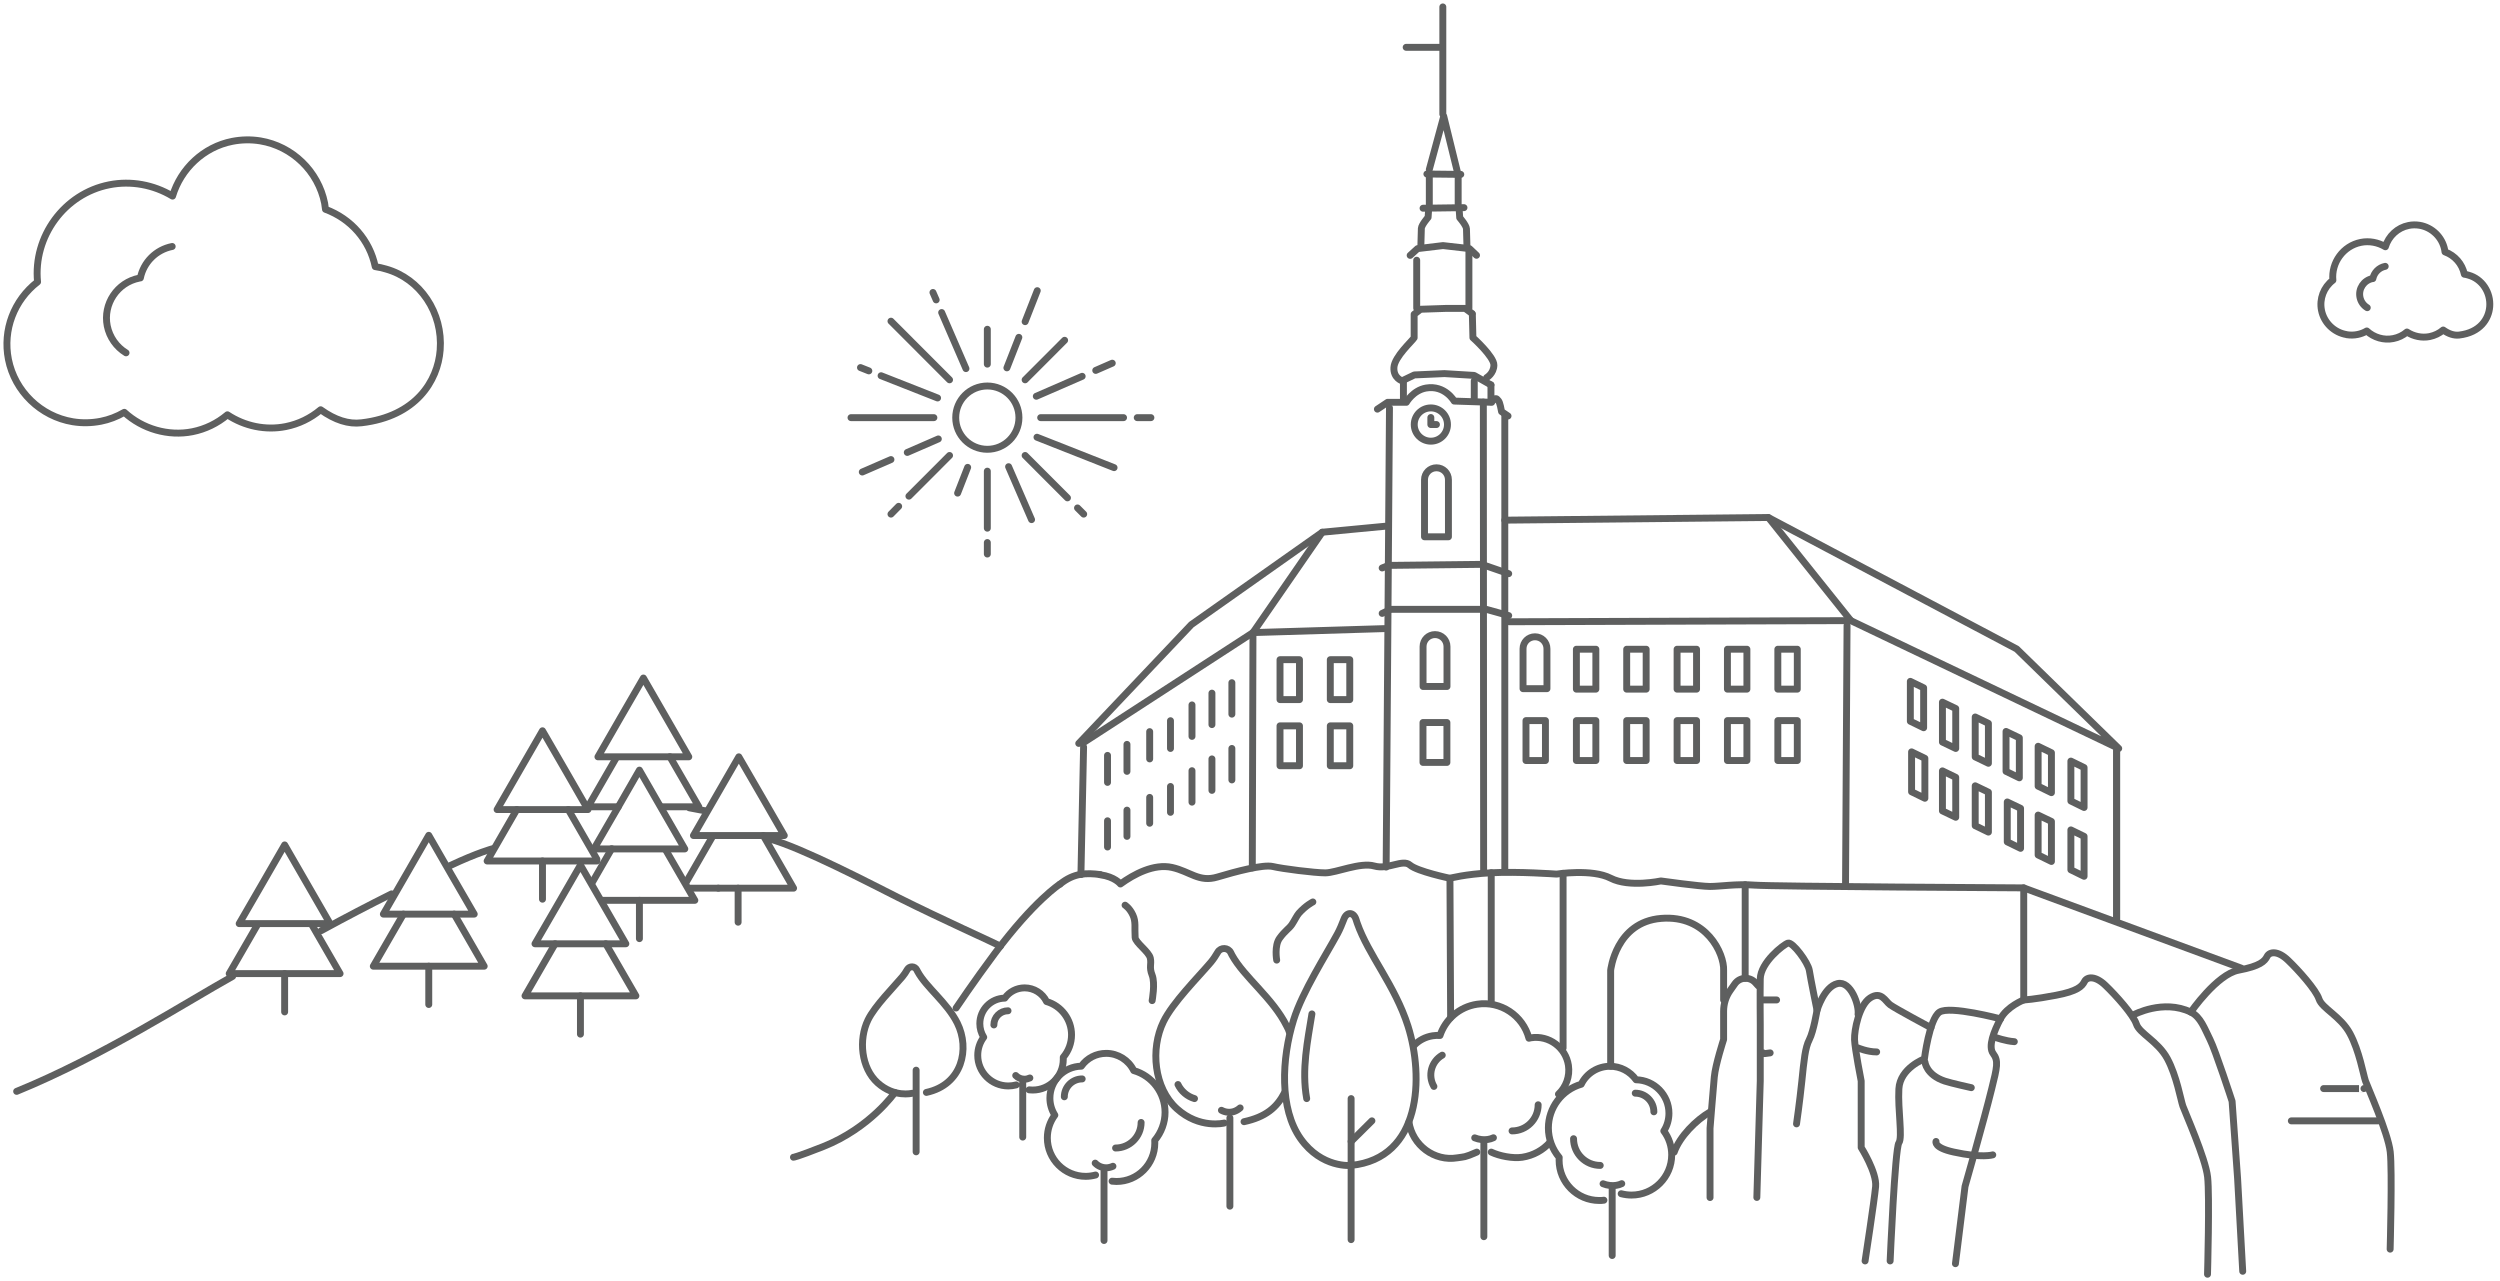 <svg width="361" height="185" viewBox="0 0 361 185" fill="none" xmlns="http://www.w3.org/2000/svg">
<path d="M341.357 157.191C341.357 157.191 341.4 157.191 335.529 157.191" stroke="#5E5F5F" stroke-linecap="round" stroke-linejoin="round"/>
<path d="M343.691 161.854C343.691 161.854 343.778 161.854 330.869 161.854" stroke="#5E5F5F" stroke-linecap="round" stroke-linejoin="round"/>
<path d="M142.571 64.879C145.092 64.879 147.135 62.833 147.135 60.309C147.135 57.785 145.092 55.738 142.571 55.738C140.05 55.738 138.006 57.785 138.006 60.309C138.006 62.833 140.05 64.879 142.571 64.879Z" stroke="#5E5F5F" stroke-linecap="round" stroke-linejoin="round"/>
<path d="M142.57 52.581V47.545" stroke="#5E5F5F" stroke-linecap="round" stroke-linejoin="round"/>
<path d="M142.57 76.27V68.035" stroke="#5E5F5F" stroke-linecap="round" stroke-linejoin="round"/>
<path d="M142.57 80.003V78.342" stroke="#5E5F5F" stroke-linecap="round" stroke-linejoin="round"/>
<path d="M134.852 60.308H122.885" stroke="#5E5F5F" stroke-linecap="round" stroke-linejoin="round"/>
<path d="M162.241 60.308H150.273" stroke="#5E5F5F" stroke-linecap="round" stroke-linejoin="round"/>
<path d="M137.114 54.846L128.656 46.378" stroke="#5E5F5F" stroke-linecap="round" stroke-linejoin="round"/>
<path d="M154.141 71.892L148.027 65.771" stroke="#5E5F5F" stroke-linecap="round" stroke-linejoin="round"/>
<path d="M156.485 74.239L155.594 73.347" stroke="#5E5F5F" stroke-linecap="round" stroke-linejoin="round"/>
<path d="M129.767 73.113L128.656 74.239" stroke="#5E5F5F" stroke-linecap="round" stroke-linejoin="round"/>
<path d="M137.115 65.771L131.248 71.645" stroke="#5E5F5F" stroke-linecap="round" stroke-linejoin="round"/>
<path d="M153.73 49.137L148.027 54.846" stroke="#5E5F5F" stroke-linecap="round" stroke-linejoin="round"/>
<path d="M135.183 43.304L134.717 42.233" stroke="#5E5F5F" stroke-linecap="round" stroke-linejoin="round"/>
<path d="M139.484 53.227L135.975 45.13" stroke="#5E5F5F" stroke-linecap="round" stroke-linejoin="round"/>
<path d="M148.958 75.034L145.641 67.39" stroke="#5E5F5F" stroke-linecap="round" stroke-linejoin="round"/>
<path d="M128.653 66.361L124.514 68.159" stroke="#5E5F5F" stroke-linecap="round" stroke-linejoin="round"/>
<path d="M135.494 63.383L131.012 65.332" stroke="#5E5F5F" stroke-linecap="round" stroke-linejoin="round"/>
<path d="M156.264 54.339L149.643 57.221" stroke="#5E5F5F" stroke-linecap="round" stroke-linejoin="round"/>
<path d="M160.61 52.444L158.225 53.487" stroke="#5E5F5F" stroke-linecap="round" stroke-linejoin="round"/>
<path d="M125.46 53.556L124.254 53.076" stroke="#5E5F5F" stroke-linecap="round" stroke-linejoin="round"/>
<path d="M135.387 57.468L127.23 54.256" stroke="#5E5F5F" stroke-linecap="round" stroke-linejoin="round"/>
<path d="M160.871 67.528L149.74 63.136" stroke="#5E5F5F" stroke-linecap="round" stroke-linejoin="round"/>
<path d="M139.732 67.486L138.279 71.206" stroke="#5E5F5F" stroke-linecap="round" stroke-linejoin="round"/>
<path d="M147.122 48.711L145.395 53.117" stroke="#5E5F5F" stroke-linecap="round" stroke-linejoin="round"/>
<path d="M149.782 41.973L148.027 46.447" stroke="#5E5F5F" stroke-linecap="round" stroke-linejoin="round"/>
<path d="M164.217 60.308H166.191" stroke="#5E5F5F" stroke-linecap="round" stroke-linejoin="round"/>
<path d="M308.098 146.533C308.098 146.533 312.375 144.227 316.35 146.148C317.776 146.834 318.338 148.536 319.133 150.115C319.928 151.693 322.313 159.022 322.313 159.022L323.108 170.166L323.848 183.574" stroke="#5E5F5F" stroke-linecap="round" stroke-linejoin="round"/>
<path d="M323.628 139.794L292.223 128.21C292.223 128.21 255.924 128.018 253.347 127.812C250.77 127.607 248.385 128.005 246.932 128.005C245.479 128.005 239.831 127.209 239.831 127.209C239.831 127.209 235.266 128.197 232.579 126.811C229.893 125.424 224.766 126.22 224.766 126.22C224.766 126.22 219.173 125.822 215.335 126.028C211.496 126.234 209.372 126.824 209.372 126.824C209.372 126.824 204.656 125.836 203.601 124.917C202.545 123.997 200.475 125.63 198.46 125.054C196.431 124.464 192.936 126.042 191.373 126.042C189.81 126.042 185.177 125.452 183.792 125.122C182.408 124.793 178.433 125.85 175.787 126.646C173.141 127.442 171.866 125.85 169.248 125.26C166.63 124.67 163.71 126.248 161.791 127.648C161.791 127.648 160.996 126.605 158.871 126.316" stroke="#5E5F5F" stroke-linecap="round" stroke-linejoin="round"/>
<path d="M292.221 144.392C292.221 144.392 289.822 145.325 288.877 147.109C287.931 148.893 287.04 151.117 287.821 152.146C288.602 153.175 288.383 154.095 287.602 157.224C286.409 162.055 283.75 171.319 283.75 171.319L282.365 182.477" stroke="#5E5F5F" stroke-linecap="round" stroke-linejoin="round"/>
<path d="M288.878 147.123C288.878 147.123 281.531 145.174 280.064 146.149C278.597 147.123 277.884 152.901 277.884 152.901C277.884 152.901 274.361 154.218 274.197 157.238C274.032 160.257 274.759 164.237 274.197 165.033C273.635 165.829 272.936 182.079 272.936 182.079" stroke="#5E5F5F" stroke-linecap="round" stroke-linejoin="round"/>
<path d="M278.831 148.399C278.831 148.399 273.649 145.627 272.936 145.092C272.224 144.556 271.648 143.06 270.044 144.103C268.454 145.147 267.741 148.742 267.796 150.128C267.851 151.515 268.755 156.099 268.755 156.099V165.706C268.755 165.706 271.031 169.301 270.839 171.346C270.647 173.405 269.317 182.079 269.317 182.079" stroke="#5E5F5F" stroke-linecap="round" stroke-linejoin="round"/>
<path d="M254.609 152.036C254.609 152.036 254.226 152.27 255.61 152.036" stroke="#5E5F5F" stroke-linecap="round" stroke-linejoin="round"/>
<path d="M277.965 153.367C277.965 153.367 278.143 155.22 280.83 156.112C281.735 156.414 284.654 157.059 284.654 157.059" stroke="#5E5F5F" stroke-linecap="round" stroke-linejoin="round"/>
<path d="M288.125 149.799C288.125 149.799 289.605 150.334 290.867 150.417" stroke="#5E5F5F" stroke-linecap="round" stroke-linejoin="round"/>
<path d="M259.418 162.288C259.418 162.288 259.87 159.159 260.185 156.126C260.5 153.093 260.651 151.309 261.268 150.115C261.885 148.921 262.378 145.874 262.378 145.874C262.378 145.874 261.446 141.304 261.268 140.137C261.09 138.971 258.842 135.979 258.184 136.184C257.526 136.39 254.222 138.971 254.181 141.359C254.14 143.747 254.181 147.919 254.181 147.919V156.085L253.688 172.911" stroke="#5E5F5F" stroke-linecap="round" stroke-linejoin="round"/>
<path d="M253.88 142.347L253.455 141.88C252.632 140.988 251.207 141.084 250.508 142.072L249.822 143.047C249.205 143.925 248.89 144.968 248.89 146.039V150.101C248.89 150.101 247.711 153.724 247.547 155.495C247.382 157.265 246.93 162.92 246.93 162.92V172.925" stroke="#5E5F5F" stroke-linecap="round" stroke-linejoin="round"/>
<path d="M254.676 144.392H256.54" stroke="#5E5F5F" stroke-linecap="round" stroke-linejoin="round"/>
<path d="M268.303 151.322C268.303 151.322 269.646 151.899 270.99 151.899" stroke="#5E5F5F" stroke-linecap="round" stroke-linejoin="round"/>
<path d="M215.334 126.028V144.542" stroke="#5E5F5F" stroke-linecap="round" stroke-linejoin="round"/>
<path d="M225.711 126.111V151.336" stroke="#5E5F5F" stroke-linecap="round" stroke-linejoin="round"/>
<path d="M232.578 153.957V140.123C232.578 140.123 233.305 133.151 239.871 132.616C246.423 132.081 249 137.722 248.891 140.123V144.392" stroke="#5E5F5F" stroke-linecap="round" stroke-linejoin="round"/>
<path d="M252.004 127.758V141.263" stroke="#5E5F5F" stroke-linecap="round" stroke-linejoin="round"/>
<path d="M292.227 128.211V144.392C292.227 144.392 293.748 144.323 296.874 143.719C299.999 143.129 300.643 142.429 301 141.729C301.356 141.029 302.549 140.864 304.029 142.292C305.523 143.719 308.059 146.546 308.498 147.891C308.937 149.236 311.623 150.375 312.967 152.873C314.31 155.357 314.9 158.843 315.201 159.708C315.503 160.573 318.478 167.243 318.779 169.96C319.081 172.677 318.765 184 318.765 184" stroke="#5E5F5F" stroke-linecap="round" stroke-linejoin="round"/>
<path d="M316.35 146.148C316.35 146.148 320.119 140.686 323.245 140.096C326.37 139.506 327.014 138.806 327.371 138.106C327.727 137.406 328.92 137.241 330.4 138.669C331.895 140.096 334.431 142.923 334.869 144.268C335.308 145.613 337.995 146.752 339.338 149.25C340.681 151.734 341.271 155.22 341.572 156.085C341.874 156.949 344.849 163.619 345.15 166.337C345.452 169.054 345.137 180.377 345.137 180.377" stroke="#5E5F5F" stroke-linecap="round" stroke-linejoin="round"/>
<path d="M209.373 126.824L209.469 146.931" stroke="#5E5F5F" stroke-linecap="round" stroke-linejoin="round"/>
<path d="M184.354 138.641C184.354 138.641 183.983 136.555 184.779 135.471C185.574 134.373 186.163 134.085 186.561 133.481C186.958 132.877 187.246 132.246 187.548 131.889C188.576 130.736 189.576 130.242 189.576 130.242" stroke="#5E5F5F" stroke-linecap="round" stroke-linejoin="round"/>
<path d="M166.368 144.488C166.368 144.488 166.834 142.004 166.368 140.81C165.902 139.616 166.299 139.273 166.107 138.353C165.915 137.434 163.969 136.13 163.914 135.375C163.818 133.934 164.051 133.083 163.571 132.095C163.105 131.107 162.461 130.709 162.461 130.709" stroke="#5E5F5F" stroke-linecap="round" stroke-linejoin="round"/>
<path d="M153.043 127.675C153.043 127.675 149.315 130.077 143.667 137.653C140.569 141.811 138.061 145.558 138.061 145.558" stroke="#5E5F5F" stroke-linecap="round" stroke-linejoin="round"/>
<path d="M180.832 125.315L180.928 91.347" stroke="#5E5F5F" stroke-linecap="round" stroke-linejoin="round"/>
<path d="M200.16 125.205L200.64 58.903" stroke="#5E5F5F" stroke-linecap="round" stroke-linejoin="round"/>
<path d="M266.494 127.95L266.713 90.318" stroke="#5E5F5F" stroke-linecap="round" stroke-linejoin="round"/>
<path d="M305.641 132.712V108.379" stroke="#5E5F5F" stroke-linecap="round" stroke-linejoin="round"/>
<path d="M156.281 107.35L180.928 91.347L199.914 90.771" stroke="#5E5F5F" stroke-linecap="round" stroke-linejoin="round"/>
<path d="M199.584 88.575L200.831 87.985H214.608L217.857 88.891" stroke="#5E5F5F" stroke-linecap="round" stroke-linejoin="round"/>
<path d="M155.771 107.35L172.029 90.194L190.933 76.854L200.007 75.99" stroke="#5E5F5F" stroke-linecap="round" stroke-linejoin="round"/>
<path d="M180.926 91.347L190.933 76.854" stroke="#5E5F5F" stroke-linecap="round" stroke-linejoin="round"/>
<path d="M206.616 63.706C207.941 63.706 209.015 62.631 209.015 61.305C209.015 59.978 207.941 58.903 206.616 58.903C205.291 58.903 204.217 59.978 204.217 61.305C204.217 62.631 205.291 63.706 206.616 63.706Z" stroke="#5E5F5F" stroke-linecap="round" stroke-linejoin="round"/>
<path d="M199.584 82.015L200.489 81.644L213.964 81.493L217.857 82.838" stroke="#5E5F5F" stroke-linecap="round" stroke-linejoin="round"/>
<path d="M217.293 75.111L255.347 74.727L291.207 93.707L305.943 108.077L267.259 89.618L217.937 89.782" stroke="#5E5F5F" stroke-linecap="round" stroke-linejoin="round"/>
<path d="M255.348 74.727L267.26 89.618" stroke="#5E5F5F" stroke-linecap="round" stroke-linejoin="round"/>
<path d="M202.654 57.668V54.992" stroke="#5E5F5F" stroke-linecap="round" stroke-linejoin="round"/>
<path d="M212.883 57.503V54.992" stroke="#5E5F5F" stroke-linecap="round" stroke-linejoin="round"/>
<path d="M215.293 58.011V55.582" stroke="#5E5F5F" stroke-linecap="round" stroke-linejoin="round"/>
<path d="M198.896 59.081L200.377 58.093H203.077C203.077 58.093 204.051 56.364 205.915 56.034C208.657 55.568 209.986 57.915 209.986 57.915L215.401 58.093C215.401 58.093 215.799 57.283 216.182 57.654C216.498 57.956 216.58 58.148 216.827 59.438L217.759 60.069" stroke="#5E5F5F" stroke-linecap="round" stroke-linejoin="round"/>
<path d="M215.292 55.582L212.866 54.209L208.575 53.948L204.23 54.141L202.461 54.991C202.461 54.991 201.187 54.607 201.283 53.056C201.378 51.505 203.928 49.241 204.202 48.774V45.384L205.134 44.657L208.808 44.533H211.564L212.578 45.275" stroke="#5E5F5F" stroke-linecap="round" stroke-linejoin="round"/>
<path d="M214.677 54.525C214.677 54.525 215.692 53.948 215.719 52.727C215.747 51.505 212.69 48.761 212.69 48.761L212.607 45.371" stroke="#5E5F5F" stroke-linecap="round" stroke-linejoin="round"/>
<path d="M209.154 77.513V69.279C209.154 68.318 208.386 67.549 207.426 67.549C206.467 67.549 205.699 68.318 205.699 69.279V77.513H209.154Z" stroke="#5E5F5F" stroke-linecap="round" stroke-linejoin="round"/>
<path d="M208.945 99.129V93.365C208.945 92.404 208.177 91.635 207.217 91.635C206.258 91.635 205.49 92.404 205.49 93.365V99.129H208.945Z" stroke="#5E5F5F" stroke-linecap="round" stroke-linejoin="round"/>
<path d="M208.933 104.331H205.479V110.095H208.933V104.331Z" stroke="#5E5F5F" stroke-linecap="round" stroke-linejoin="round"/>
<path d="M223.162 104.056H220.352V109.82H223.162V104.056Z" stroke="#5E5F5F" stroke-linecap="round" stroke-linejoin="round"/>
<path d="M230.441 104.056H227.631V109.82H230.441V104.056Z" stroke="#5E5F5F" stroke-linecap="round" stroke-linejoin="round"/>
<path d="M237.705 104.056H234.895V109.82H237.705V104.056Z" stroke="#5E5F5F" stroke-linecap="round" stroke-linejoin="round"/>
<path d="M244.982 104.056H242.172V109.82H244.982V104.056Z" stroke="#5E5F5F" stroke-linecap="round" stroke-linejoin="round"/>
<path d="M252.252 104.056H249.441V109.82H252.252V104.056Z" stroke="#5E5F5F" stroke-linecap="round" stroke-linejoin="round"/>
<path d="M259.529 104.056H256.719V109.82H259.529V104.056Z" stroke="#5E5F5F" stroke-linecap="round" stroke-linejoin="round"/>
<path d="M230.441 93.749H227.631V99.513H230.441V93.749Z" stroke="#5E5F5F" stroke-linecap="round" stroke-linejoin="round"/>
<path d="M237.705 93.749H234.895V99.513H237.705V93.749Z" stroke="#5E5F5F" stroke-linecap="round" stroke-linejoin="round"/>
<path d="M187.644 95.259H184.834V101.023H187.644V95.259Z" stroke="#5E5F5F" stroke-linecap="round" stroke-linejoin="round"/>
<path d="M194.906 95.259H192.096V101.023H194.906V95.259Z" stroke="#5E5F5F" stroke-linecap="round" stroke-linejoin="round"/>
<path d="M187.644 104.811H184.834V110.575H187.644V104.811Z" stroke="#5E5F5F" stroke-linecap="round" stroke-linejoin="round"/>
<path d="M194.906 104.811H192.096V110.575H194.906V104.811Z" stroke="#5E5F5F" stroke-linecap="round" stroke-linejoin="round"/>
<path d="M244.982 93.749H242.172V99.513H244.982V93.749Z" stroke="#5E5F5F" stroke-linecap="round" stroke-linejoin="round"/>
<path d="M252.252 93.749H249.441V99.513H252.252V93.749Z" stroke="#5E5F5F" stroke-linecap="round" stroke-linejoin="round"/>
<path d="M259.529 93.749H256.719V99.513H259.529V93.749Z" stroke="#5E5F5F" stroke-linecap="round" stroke-linejoin="round"/>
<path d="M275.854 98.388V104.152L277.773 105.085V99.321L275.854 98.388Z" stroke="#5E5F5F" stroke-linecap="round" stroke-linejoin="round"/>
<path d="M276.033 108.571V114.335L277.952 115.269V109.504L276.033 108.571Z" stroke="#5E5F5F" stroke-linecap="round" stroke-linejoin="round"/>
<path d="M280.488 101.393V107.158L282.407 108.077V102.313L280.488 101.393Z" stroke="#5E5F5F" stroke-linecap="round" stroke-linejoin="round"/>
<path d="M280.488 111.316V117.094L282.407 118.014V112.249L280.488 111.316Z" stroke="#5E5F5F" stroke-linecap="round" stroke-linejoin="round"/>
<path d="M285.221 103.534V109.299L287.126 110.218V104.454L285.221 103.534Z" stroke="#5E5F5F" stroke-linecap="round" stroke-linejoin="round"/>
<path d="M285.221 113.471V119.235L287.126 120.154V114.39L285.221 113.471Z" stroke="#5E5F5F" stroke-linecap="round" stroke-linejoin="round"/>
<path d="M289.672 105.62V111.385L291.591 112.318V106.54L289.672 105.62Z" stroke="#5E5F5F" stroke-linecap="round" stroke-linejoin="round"/>
<path d="M289.85 115.804V121.568L291.769 122.501V116.723L289.85 115.804Z" stroke="#5E5F5F" stroke-linecap="round" stroke-linejoin="round"/>
<path d="M294.307 107.762V113.526L296.226 114.459V108.695L294.307 107.762Z" stroke="#5E5F5F" stroke-linecap="round" stroke-linejoin="round"/>
<path d="M294.307 117.698V123.462L296.226 124.395V118.617L294.307 117.698Z" stroke="#5E5F5F" stroke-linecap="round" stroke-linejoin="round"/>
<path d="M299.035 109.902V115.667L300.941 116.6V110.836L299.035 109.902Z" stroke="#5E5F5F" stroke-linecap="round" stroke-linejoin="round"/>
<path d="M299.035 119.839V125.603L300.941 126.536V120.772L299.035 119.839Z" stroke="#5E5F5F" stroke-linecap="round" stroke-linejoin="round"/>
<path d="M223.38 99.445V93.68C223.38 92.72 222.613 91.951 221.653 91.951C220.693 91.951 219.926 92.72 219.926 93.68V99.445H223.38Z" stroke="#5E5F5F" stroke-linecap="round" stroke-linejoin="round"/>
<path d="M204.572 44.506V37.575" stroke="#5E5F5F" stroke-linecap="round" stroke-linejoin="round"/>
<path d="M212.111 44.506V36.244" stroke="#5E5F5F" stroke-linecap="round" stroke-linejoin="round"/>
<path d="M203.627 36.876L204.696 35.901L208.37 35.462L212.194 35.901L213.209 36.862" stroke="#5E5F5F" stroke-linecap="round" stroke-linejoin="round"/>
<path d="M205.176 35.393C205.176 35.393 205.217 33.485 205.244 32.977C205.272 32.47 206.218 31.385 206.218 31.385L206.286 30.37" stroke="#5E5F5F" stroke-linecap="round" stroke-linejoin="round"/>
<path d="M211.825 35.448C211.825 35.448 211.784 33.54 211.757 33.033C211.729 32.525 210.783 31.441 210.783 31.441L210.715 30.425" stroke="#5E5F5F" stroke-linecap="round" stroke-linejoin="round"/>
<path d="M205.49 30.068L211.398 29.986" stroke="#5E5F5F" stroke-linecap="round" stroke-linejoin="round"/>
<path d="M206.043 25.127L210.937 25.182" stroke="#5E5F5F" stroke-linecap="round" stroke-linejoin="round"/>
<path d="M206.393 29.505V25.278" stroke="#5E5F5F" stroke-linecap="round" stroke-linejoin="round"/>
<path d="M214.236 125.932L214.195 58.066" stroke="#5E5F5F" stroke-linecap="round" stroke-linejoin="round"/>
<path d="M206.393 24.469L208.476 16.797L210.56 25.279V29.506" stroke="#5E5F5F" stroke-linecap="round" stroke-linejoin="round"/>
<path d="M208.344 16.495V1" stroke="#5E5F5F" stroke-linecap="round" stroke-linejoin="round"/>
<path d="M203.051 6.833H207.945" stroke="#5E5F5F" stroke-linecap="round" stroke-linejoin="round"/>
<path d="M95.539 116.504H100.913L96.732 109.271" stroke="#5E5F5F" stroke-linecap="round" stroke-linejoin="round"/>
<path d="M88.905 109.559L84.902 116.504H89.275" stroke="#5E5F5F" stroke-linecap="round" stroke-linejoin="round"/>
<path d="M92.908 109.285H99.46L96.184 103.589L92.908 97.907L89.618 103.589L86.342 109.285H92.908Z" stroke="#5E5F5F" stroke-linecap="round" stroke-linejoin="round"/>
<path d="M111.043 121.115C115.923 122.46 125.848 127.675 129.796 129.652C136.046 132.781 143.572 136.143 144.463 136.623" stroke="#5E5F5F" stroke-linecap="round" stroke-linejoin="round"/>
<path d="M33.59 140.988C27.161 144.556 14.728 152.571 2.404 157.594" stroke="#5E5F5F" stroke-linecap="round" stroke-linejoin="round"/>
<path d="M56.541 129.075C53.429 130.626 50.002 132.41 46.383 134.387" stroke="#5E5F5F" stroke-linecap="round" stroke-linejoin="round"/>
<path d="M71.126 122.556C71.126 122.556 69.001 123.105 64.984 124.999" stroke="#5E5F5F" stroke-linecap="round" stroke-linejoin="round"/>
<path d="M86.189 124.066L82.062 116.902" stroke="#5E5F5F" stroke-linecap="round" stroke-linejoin="round"/>
<path d="M74.619 116.902L70.342 124.327H78.334H86.188" stroke="#5E5F5F" stroke-linecap="round" stroke-linejoin="round"/>
<path d="M78.334 116.902H84.9L81.624 111.206L78.334 105.524L75.058 111.206L71.781 116.902H78.334Z" stroke="#5E5F5F" stroke-linecap="round" stroke-linejoin="round"/>
<path d="M78.334 124.327V129.844" stroke="#5E5F5F" stroke-linecap="round" stroke-linejoin="round"/>
<path d="M37.099 133.659L33.096 140.59H41.101H49.107L45.104 133.659" stroke="#5E5F5F" stroke-linecap="round" stroke-linejoin="round"/>
<path d="M41.103 133.371H47.656L44.38 127.689L41.103 122.007L37.827 127.689L34.537 133.371H41.103Z" stroke="#5E5F5F" stroke-linecap="round" stroke-linejoin="round"/>
<path d="M41.102 140.59V146.121" stroke="#5E5F5F" stroke-linecap="round" stroke-linejoin="round"/>
<path d="M103.723 128.252H114.593L110.22 120.649" stroke="#5E5F5F" stroke-linecap="round" stroke-linejoin="round"/>
<path d="M99.461 128.252H103.724" stroke="#5E5F5F" stroke-linecap="round" stroke-linejoin="round"/>
<path d="M102.846 120.868L99.022 127.511" stroke="#5E5F5F" stroke-linecap="round" stroke-linejoin="round"/>
<path d="M106.685 120.649H113.251L109.975 114.967L106.685 109.285L103.409 114.967L100.133 120.649H106.685Z" stroke="#5E5F5F" stroke-linecap="round" stroke-linejoin="round"/>
<path d="M106.584 128.252V133.165" stroke="#5E5F5F" stroke-linecap="round" stroke-linejoin="round"/>
<path d="M86.941 130.008H92.329H100.334L96.153 122.776" stroke="#5E5F5F" stroke-linecap="round" stroke-linejoin="round"/>
<path d="M88.326 122.556L85.57 127.346" stroke="#5E5F5F" stroke-linecap="round" stroke-linejoin="round"/>
<path d="M92.332 122.584H98.884L95.608 116.902L92.332 111.206L89.056 116.902L85.766 122.584H92.332Z" stroke="#5E5F5F" stroke-linecap="round" stroke-linejoin="round"/>
<path d="M92.332 130.008V135.539" stroke="#5E5F5F" stroke-linecap="round" stroke-linejoin="round"/>
<path d="M101.858 117.08C101.858 117.08 100.788 116.902 99.555 116.655" stroke="#5E5F5F" stroke-linecap="round" stroke-linejoin="round"/>
<path d="M80.156 136.281L75.811 143.802H83.816H91.822L87.476 136.281" stroke="#5E5F5F" stroke-linecap="round" stroke-linejoin="round"/>
<path d="M83.818 136.281H90.371L87.094 130.599L83.818 124.917L80.542 130.599L77.252 136.281H83.818Z" stroke="#5E5F5F" stroke-linecap="round" stroke-linejoin="round"/>
<path d="M83.816 143.802V149.333" stroke="#5E5F5F" stroke-linecap="round" stroke-linejoin="round"/>
<path d="M58.252 131.999L53.906 139.52H61.912H69.917L65.585 131.999" stroke="#5E5F5F" stroke-linecap="round" stroke-linejoin="round"/>
<path d="M61.912 131.998H68.478L65.188 126.317L61.912 120.621L58.636 126.317L55.359 131.998H61.912Z" stroke="#5E5F5F" stroke-linecap="round" stroke-linejoin="round"/>
<path d="M61.914 139.519V145.05" stroke="#5E5F5F" stroke-linecap="round" stroke-linejoin="round"/>
<path d="M262.381 145.874C262.381 145.874 263.382 142.498 265.328 142.031C267.275 141.564 268.495 145.215 268.303 146.464" stroke="#5E5F5F" stroke-linecap="round" stroke-linejoin="round"/>
<path d="M217.293 125.63V59.905" stroke="#5E5F5F" stroke-linecap="round" stroke-linejoin="round"/>
<path d="M177.883 98.58V103.123" stroke="#5E5F5F" stroke-linecap="round" stroke-linejoin="round"/>
<path d="M175.004 100.09V104.632" stroke="#5E5F5F" stroke-linecap="round" stroke-linejoin="round"/>
<path d="M172.123 101.791V106.334" stroke="#5E5F5F" stroke-linecap="round" stroke-linejoin="round"/>
<path d="M169.018 104.07V108.077" stroke="#5E5F5F" stroke-linecap="round" stroke-linejoin="round"/>
<path d="M166.014 105.648V109.587" stroke="#5E5F5F" stroke-linecap="round" stroke-linejoin="round"/>
<path d="M162.734 107.487V111.385" stroke="#5E5F5F" stroke-linecap="round" stroke-linejoin="round"/>
<path d="M159.926 109.079V112.977" stroke="#5E5F5F" stroke-linecap="round" stroke-linejoin="round"/>
<path d="M177.883 108.077V112.62" stroke="#5E5F5F" stroke-linecap="round" stroke-linejoin="round"/>
<path d="M175.004 109.587V114.13" stroke="#5E5F5F" stroke-linecap="round" stroke-linejoin="round"/>
<path d="M172.123 111.289V115.831" stroke="#5E5F5F" stroke-linecap="round" stroke-linejoin="round"/>
<path d="M169.018 113.567V117.3" stroke="#5E5F5F" stroke-linecap="round" stroke-linejoin="round"/>
<path d="M166.014 115.145V118.878" stroke="#5E5F5F" stroke-linecap="round" stroke-linejoin="round"/>
<path d="M162.734 116.984V120.772" stroke="#5E5F5F" stroke-linecap="round" stroke-linejoin="round"/>
<path d="M159.926 118.521V122.309" stroke="#5E5F5F" stroke-linecap="round" stroke-linejoin="round"/>
<path d="M305.641 132.712V108.379" stroke="#5E5F5F" stroke-linecap="round" stroke-linejoin="round"/>
<path d="M148.615 157.375C148.78 157.389 148.958 157.402 149.122 157.402C151.549 157.402 153.536 155.426 153.536 152.983C153.536 152.887 153.536 152.777 153.536 152.667C154.304 151.762 154.729 150.623 154.729 149.428C154.729 147.205 153.249 145.243 151.124 144.625C150.534 143.417 149.301 142.649 147.957 142.649C146.82 142.649 145.75 143.198 145.092 144.131C143.091 144.158 141.487 145.805 141.487 147.809C141.487 148.509 141.679 149.181 142.049 149.772C141.487 150.526 141.186 151.432 141.186 152.393C141.186 154.822 143.159 156.812 145.6 156.812C145.983 156.812 146.367 156.757 146.737 156.661M148.711 155.659C148.465 155.769 148.218 155.838 147.944 155.838C147.464 155.838 146.998 155.646 146.669 155.303M147.683 156.057V164.196" stroke="#5E5F5F" stroke-linecap="round" stroke-linejoin="round"/>
<path d="M145.558 145.956C144.434 145.956 143.516 146.876 143.516 148.001" stroke="#5E5F5F" stroke-linecap="round" stroke-linejoin="round"/>
<path d="M234.1 172.375C234.58 172.499 235.087 172.568 235.594 172.568C238.788 172.568 241.393 169.96 241.393 166.762C241.393 165.5 240.995 164.306 240.255 163.317C240.748 162.549 240.995 161.657 240.995 160.751C240.995 158.116 238.87 155.961 236.252 155.92C235.375 154.699 233.99 153.971 232.482 153.971C230.714 153.971 229.097 154.987 228.329 156.565C225.532 157.375 223.586 159.955 223.586 162.878C223.586 164.443 224.148 165.939 225.149 167.133C225.149 167.27 225.135 167.407 225.135 167.544C225.135 170.742 227.739 173.35 230.933 173.35C231.153 173.35 231.386 173.35 231.605 173.309M234.182 170.921C233.703 171.154 233.099 171.25 232.469 171.181C232.112 171.14 231.783 171.058 231.482 170.934M232.798 171.47V181.296" stroke="#5E5F5F" stroke-linecap="round" stroke-linejoin="round"/>
<path d="M227.221 164.429C227.221 166.556 228.948 168.286 231.073 168.286" stroke="#5E5F5F" stroke-linecap="round" stroke-linejoin="round"/>
<path d="M238.818 160.545C238.818 159.063 237.611 157.855 236.131 157.855" stroke="#5E5F5F" stroke-linecap="round" stroke-linejoin="round"/>
<path d="M179.076 159.983C178.815 160.216 178.514 160.395 178.185 160.504C177.581 160.696 176.937 160.628 176.375 160.326M185.477 157.801C184.367 159.955 182.736 161.3 179.638 161.973M176.786 162.165C176.786 162.165 173.222 163.071 169.932 160.093C166.629 157.114 166.094 151.446 167.999 147.535C169.357 144.749 173.017 141.112 174.853 138.943C175.21 138.518 175.553 137.996 175.84 137.502C176.265 136.761 177.348 136.802 177.718 137.557C177.787 137.695 177.842 137.804 177.897 137.914C179.638 141.098 183.791 144.117 185.806 148.18C186.039 148.647 186.026 148.564 186.19 149.058" stroke="#5E5F5F" stroke-linecap="round" stroke-linejoin="round"/>
<path d="M203.449 162.014C203.956 165.377 207.109 167.751 210.454 167.188C211.455 167.023 211.414 167.174 213.25 166.365" stroke="#5E5F5F" stroke-linecap="round" stroke-linejoin="round"/>
<path d="M225.041 157.993C226.138 156.964 226.714 155.426 226.481 153.834C226.083 151.241 223.671 149.47 221.093 149.854C220.984 149.868 220.888 149.896 220.778 149.923C219.915 146.657 216.707 144.488 213.294 145.01C210.716 145.394 208.715 147.206 207.934 149.525C207.591 149.498 207.235 149.511 206.878 149.566C205.809 149.731 204.877 150.239 204.191 150.952" stroke="#5E5F5F" stroke-linecap="round" stroke-linejoin="round"/>
<path d="M215.336 166.365C216.501 166.927 218.448 167.312 219.818 167.106C221.422 166.859 222.807 166.077 223.808 164.951" stroke="#5E5F5F" stroke-linecap="round" stroke-linejoin="round"/>
<path d="M208.262 152.366C206.685 153.272 206.137 155.303 207.055 156.881" stroke="#5E5F5F" stroke-linecap="round" stroke-linejoin="round"/>
<path d="M218.34 163.304C220.423 163.304 222.11 161.616 222.11 159.53" stroke="#5E5F5F" stroke-linecap="round" stroke-linejoin="round"/>
<path d="M215.65 164.292C215.17 164.525 214.567 164.621 213.936 164.553C213.58 164.512 213.251 164.429 212.949 164.306" stroke="#5E5F5F" stroke-linecap="round" stroke-linejoin="round"/>
<path d="M170.1 156.606C170.566 157.581 171.457 158.336 172.485 158.637" stroke="#5E5F5F" stroke-linecap="round" stroke-linejoin="round"/>
<path d="M195.101 158.637V179.004M195.101 168.286C195.101 168.286 190.865 168.739 187.808 164.429C184.751 160.12 185.039 152.914 186.807 147.246C188.069 143.198 191.454 137.941 193.154 134.798C193.483 134.181 193.798 133.426 194.073 132.699C194.47 131.628 195.471 131.669 195.814 132.781C195.868 132.973 195.937 133.151 195.978 133.289C197.596 137.914 201.434 142.278 203.312 148.166C205.642 155.522 205.258 167.256 195.101 168.286Z" stroke="#5E5F5F" stroke-linecap="round" stroke-linejoin="round"/>
<path d="M188.687 158.638C187.933 154.438 188.824 150.266 189.441 146.409" stroke="#5E5F5F" stroke-linecap="round" stroke-linejoin="round"/>
<path d="M214.268 164.827V178.579" stroke="#5E5F5F" stroke-linecap="round" stroke-linejoin="round"/>
<path d="M177.596 161.424V174.173" stroke="#5E5F5F" stroke-linecap="round" stroke-linejoin="round"/>
<path d="M160.585 170.564C160.791 170.591 161.01 170.605 161.216 170.605C164.273 170.605 166.754 168.121 166.754 165.061C166.754 164.937 166.754 164.8 166.74 164.676C167.7 163.537 168.234 162.096 168.234 160.614C168.234 157.814 166.384 155.357 163.711 154.589C162.97 153.079 161.435 152.105 159.735 152.105C158.296 152.105 156.966 152.791 156.144 153.958C153.635 153.999 151.606 156.057 151.606 158.569C151.606 159.447 151.853 160.284 152.319 161.026C151.62 161.973 151.236 163.112 151.236 164.319C151.236 167.38 153.718 169.864 156.774 169.864C157.254 169.864 157.734 169.795 158.2 169.672M160.709 168.409C160.407 168.547 160.078 168.629 159.749 168.629C159.146 168.629 158.57 168.396 158.145 167.956M159.42 168.903V179.128" stroke="#5E5F5F" stroke-linecap="round" stroke-linejoin="round"/>
<path d="M161.09 165.774C163.119 165.774 164.777 164.114 164.777 162.082" stroke="#5E5F5F" stroke-linecap="round" stroke-linejoin="round"/>
<path d="M156.267 155.797C154.855 155.797 153.689 156.949 153.689 158.377" stroke="#5E5F5F" stroke-linecap="round" stroke-linejoin="round"/>
<path d="M131.716 157.869C131.716 157.869 129.139 158.528 126.74 156.373C124.341 154.218 123.957 150.115 125.342 147.274C126.329 145.256 128.974 142.621 130.304 141.043C130.565 140.741 130.811 140.357 131.017 140C131.332 139.464 132.1 139.492 132.374 140.041C132.415 140.137 132.47 140.219 132.511 140.302C133.772 142.607 136.774 144.79 138.241 147.74C140.064 151.418 138.981 156.62 133.772 157.745" stroke="#5E5F5F" stroke-linecap="round" stroke-linejoin="round"/>
<path d="M132.289 154.534V166.323" stroke="#5E5F5F" stroke-linecap="round" stroke-linejoin="round"/>
<path d="M246.961 160.545C244.891 161.753 242.561 164.1 241.752 166.365" stroke="#5E5F5F" stroke-linecap="round" stroke-linejoin="round"/>
<path d="M206.613 60.289V61.305H207.422" stroke="#5E5F5F" stroke-linecap="round" stroke-linejoin="round"/>
<path d="M279.559 164.827C279.559 164.827 279.202 165.719 282.095 166.351C286.194 167.257 287.756 166.762 287.756 166.762" stroke="#5E5F5F" stroke-linecap="round" stroke-linejoin="round"/>
<path d="M198.104 161.849L195.102 164.827" stroke="#5E5F5F" stroke-linecap="round" stroke-linejoin="round"/>
<path d="M129.216 157.759C129.216 157.759 125.652 162.878 118.867 165.568C114.905 167.133 114.576 167.105 114.576 167.105" stroke="#5E5F5F" stroke-linecap="round" stroke-linejoin="round"/>
<path d="M156.086 126.289L156.47 107.871" stroke="#5E5F5F" stroke-linecap="round" stroke-linejoin="round"/>
<path d="M158.871 126.289C156.897 126.029 155.087 126.029 153.059 127.675" stroke="#5E5F5F" stroke-linecap="round" stroke-linejoin="round"/>
<path d="M10.509 60.899C5.862 60.13 2.133 56.507 1.215 51.896C0.379 47.641 2.024 43.345 5.423 40.71C4.779 34.164 9.262 27.974 15.787 26.684C18.912 26.066 22.188 26.67 24.916 28.317C26.109 24.351 29.413 21.222 33.539 20.412C34.882 20.151 36.239 20.124 37.583 20.343C42.23 21.112 45.958 24.735 46.877 29.346C46.931 29.648 46.972 29.937 47 30.225C50.674 31.584 53.388 34.672 54.183 38.501C54.704 38.583 55.211 38.693 55.718 38.844C60.681 40.23 63.984 45.157 63.559 50.551C63.217 55.025 60.05 60.13 52.209 61.05C50.345 61.283 48.384 60.665 46.301 59.169C44.848 60.391 43.12 61.228 41.256 61.599C38.364 62.175 35.321 61.544 32.84 59.897C31.373 61.132 29.645 61.969 27.781 62.34C24.299 63.026 20.584 61.956 17.953 59.54C16.883 60.158 15.745 60.597 14.553 60.83C13.21 61.091 11.852 61.118 10.509 60.899Z" stroke="#5E5F5F" stroke-linecap="round" stroke-linejoin="round"/>
<path d="M18.2 50.949C16.802 50.097 15.815 48.684 15.486 47.065C14.856 43.894 16.925 40.792 20.106 40.161C20.161 40.161 20.215 40.147 20.27 40.134C20.736 37.869 22.518 36.058 24.863 35.591" stroke="#5E5F5F" stroke-linecap="round" stroke-linejoin="round"/>
<path d="M338.842 48.314C337.033 48.012 335.58 46.598 335.224 44.814C334.895 43.154 335.539 41.479 336.868 40.464C336.622 37.911 338.363 35.509 340.899 35.001C342.119 34.754 343.394 35.001 344.449 35.633C344.915 34.082 346.204 32.874 347.808 32.558C348.328 32.449 348.863 32.449 349.384 32.531C351.193 32.833 352.646 34.246 353.003 36.031C353.03 36.154 353.044 36.264 353.058 36.374C354.483 36.895 355.539 38.103 355.854 39.599C356.06 39.626 356.252 39.667 356.457 39.736C358.39 40.271 359.679 42.193 359.514 44.293C359.377 46.036 358.143 48.026 355.1 48.383C354.374 48.465 353.606 48.231 352.797 47.655C352.235 48.135 351.564 48.451 350.837 48.602C349.713 48.822 348.52 48.575 347.561 47.943C346.999 48.424 346.313 48.753 345.587 48.89C344.23 49.165 342.79 48.739 341.762 47.792C341.351 48.039 340.899 48.204 340.433 48.3C339.912 48.41 339.377 48.41 338.856 48.328L338.842 48.314Z" stroke="#5E5F5F" stroke-linecap="round" stroke-linejoin="round"/>
<path d="M341.832 44.43C341.284 44.101 340.9 43.552 340.777 42.92C340.53 41.685 341.339 40.477 342.572 40.23C342.6 40.23 342.614 40.23 342.641 40.23C342.819 39.352 343.518 38.638 344.423 38.46" stroke="#5E5F5F" stroke-linecap="round" stroke-linejoin="round"/>
</svg>
